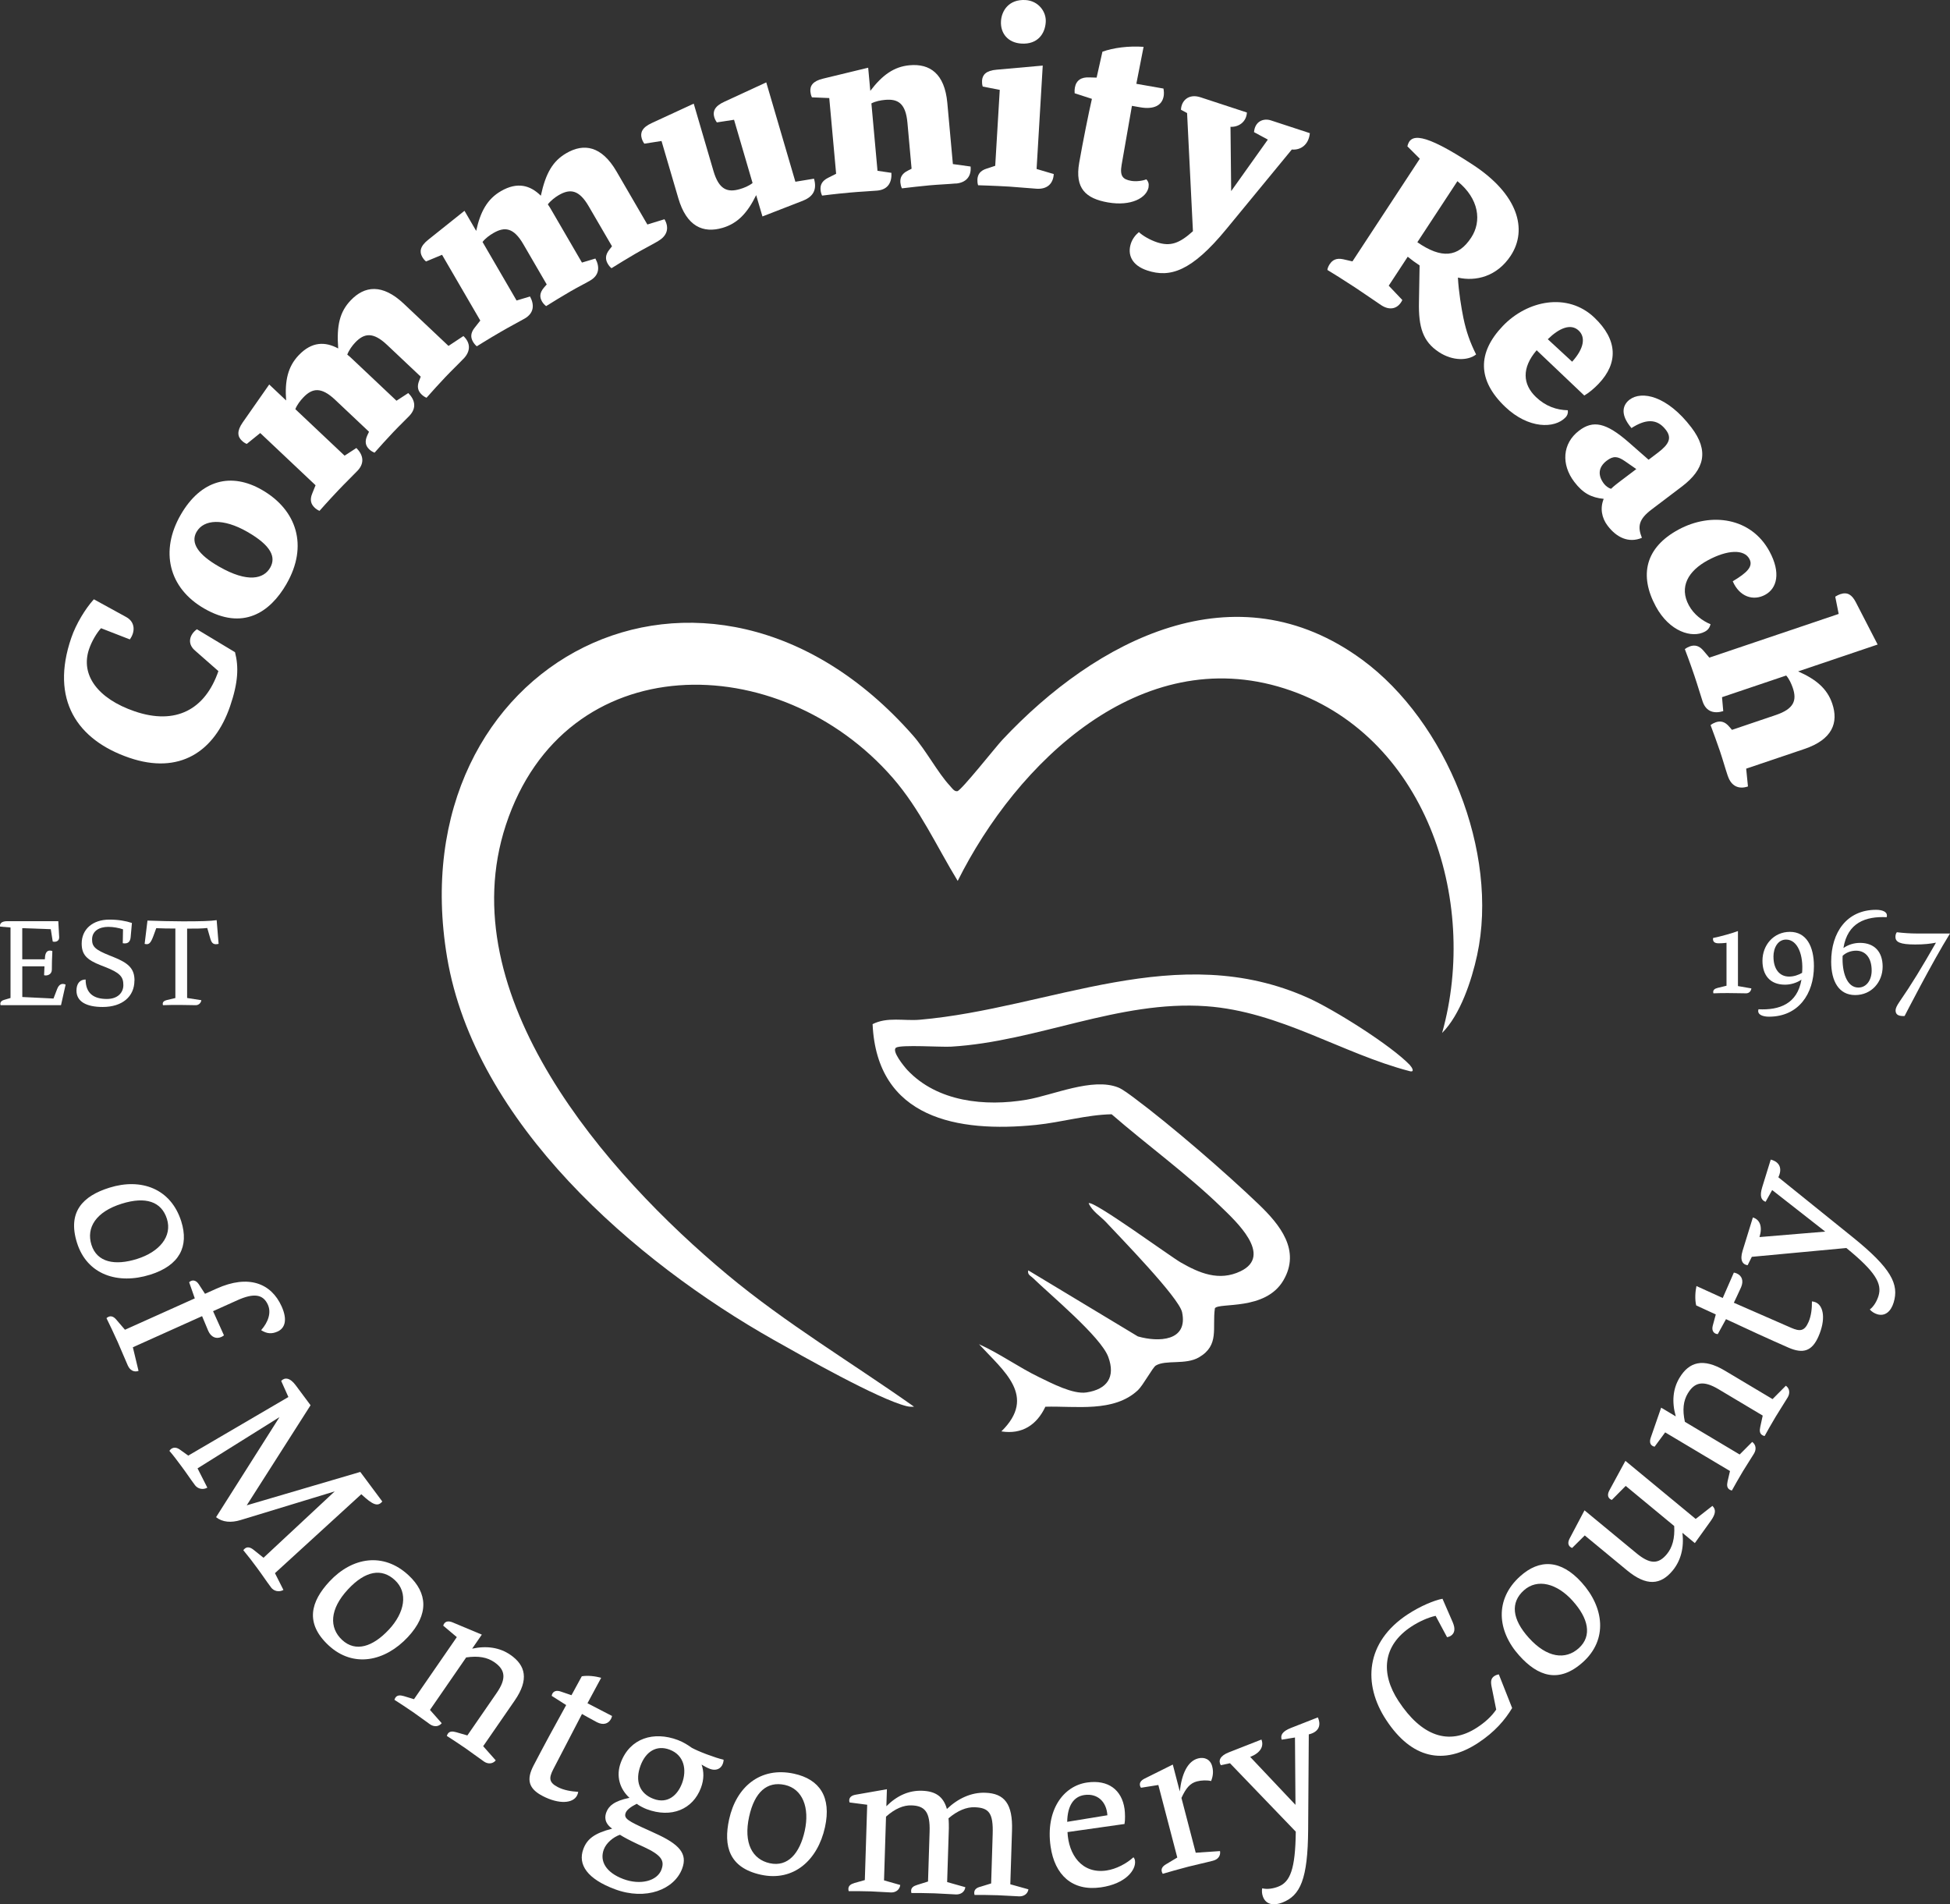 <?xml version="1.0" encoding="UTF-8"?>
<svg id="Layer_2" data-name="Layer 2" xmlns="http://www.w3.org/2000/svg" viewBox="0 0 460 449.22">
  <rect x="0" y="0" width="460" height="449.22" fill="#333333" stroke="none"/>
  <defs>
    <style>
      .cls-1 {
        fill: #fff;
      }
    </style>
  </defs>
  <g id="logo-2">
    <path class="cls-1" d="M340.18,243.71c8.86-31.52-4.02-70.74-37.19-81.31-33.97-10.82-63.12,17.48-77.07,45.4-4.98-8.16-8.91-16.94-15.3-24.28-26.82-30.8-77.39-31.17-91.29,11.1-13.23,40.25,23.74,82.31,52.24,106.06,13.85,11.54,29.46,20.83,44.05,31.15-.58.04-1.16.02-1.73-.12-6.69-1.65-24.55-11.78-31.35-15.62-32.81-18.53-70.5-51.16-77.07-90.24-11.75-69.89,61.17-107.77,109.89-52.37,3.1,3.53,5.86,8.81,8.71,11.87.44.47,1.02,1.42,1.76,1.29.94-.16,9.09-10.48,10.62-12.11,22.13-23.6,54.96-40.86,84.89-18.9,19.88,14.59,32.35,45.44,27.11,69.69-1.29,5.97-3.98,14.09-8.28,18.37v.02Z"/>
    <path class="cls-1" d="M332.61,251.28c.45.48,1.23,1.74-.07,1.4-16.01-4.16-30.6-14.09-48.02-15.32-20.63-1.45-39.86,8.34-60.16,9.54-2.36.14-11.79-.51-12.97.23-1.18.73,1.94,4.52,2.66,5.29,7.07,7.53,18.38,8.65,28.1,7,6.25-1.07,15.56-5.31,21.64-2.89,1.06.42,2.83,1.78,3.82,2.51,8.6,6.4,21.52,17.58,29.31,25.05,5,4.8,9.99,10.88,5.81,17.97-4.24,7.2-15.15,5.14-16.14,6.55-.67,4.66,1.14,8.71-3.74,11.57-3.18,1.86-7.81.52-10.19,1.94-.75.44-2.98,4.64-4.22,5.81-5.68,5.34-14.72,3.7-21.84,3.91-2.02,4.29-5.5,6.59-10.38,5.82,8.46-8.3.54-14.24-5.28-20.57,4.87,2.19,9.35,5.44,14.14,7.76,3.02,1.46,8.03,4.11,11.22,3.62,4.85-.74,6.9-3.61,5.14-8.37-1.75-4.77-13.74-14.69-17.78-18.63-.56-.55-1.34-.76-1.1-1.8l25.85,15.58c4.89,1.41,11.89,1.16,10.44-5.7-.73-3.47-14.73-17.79-18-21.31-1.19-1.28-3.19-2.48-4.04-4.4.99-.82,19.2,12.51,21.68,13.94,4.4,2.53,9.06,4.54,14.15,2.1,7.74-3.72-1.13-11.82-4.68-15.26-7.88-7.62-17.41-14.55-25.73-21.77-5.95.12-11.86,1.9-17.82,2.51-18.5,1.88-37.55-1.51-38.57-23.77,3.46-1.77,7.44-.72,11.13-1.04,30.92-2.7,60.72-19.07,91.68-5.12,6.06,2.73,19.52,11.17,23.99,15.86h-.03Z"/>
    <path class="cls-1" d="M35.4,300.7c-7.57,2.37-14.87.03-17.24-7.54-2.3-7.32,1.43-11.05,7.65-12.99,7.47-2.34,14.51.2,16.95,7.95,1.84,5.87-.36,10.39-7.35,12.58h-.01ZM32.32,296.98c5.29-1.66,8.35-5.33,7.06-9.45-1.28-4.07-4.99-5.36-10.67-3.58-6.11,1.91-8.4,5.67-7.14,9.69,1.31,4.17,5.56,4.97,10.75,3.34Z"/>
    <path class="cls-1" d="M30.17,322.16c-.77-1.71-1.62-3.84-2.39-5.56-.96-2.13-2.03-4.38-2.66-5.65.07-.09.28-.24.47-.32.65-.29,1.28-.02,1.89.72l2,2.33,16.47-7.4-1.33-3.8c.07-.09.24-.22.42-.3.65-.29,1.32-.04,1.86.78l1.46,2.24,2.74-1.23c7.52-3.38,12.87-1.27,15.33,4.19,1.48,3.29.72,5.19-.95,5.94-1.34.6-2.48.56-3.88-.32,1.7-1.93,2.43-4.15,1.59-6.01-1.15-2.55-3.42-2.75-7.22-1.04l-5.71,2.57,2.57,5.7c-.16.13-.38.28-.61.38-1.21.54-2.42.08-3.1-1.44-.31-.7-1.45-3.47-1.45-3.47l-16.33,7.34,1.34,5.58c-1.11.39-2.04-.2-2.5-1.22h0Z"/>
    <path class="cls-1" d="M50.98,357.88l14.95-23.59-19.33,12.09,2.31,4.55c-1.03.58-2.26.29-2.9-.57-1.28-1.71-1.92-2.75-3.2-4.46-1.03-1.39-1.94-2.61-2.85-3.65.47-.73,1.36-1.07,2.41-.34l2.04,1.46,23.62-13.82-1.7-3.8c.82-.86,2.05-.83,3.44,1.05l3.49,4.69-15.06,23.61,26.79-7.88,5.19,6.97c-1.06,1.3-2.23.83-4.95-1.71l-20.37,18.62,2,3.96c-1.03.58-2.26.29-2.9-.57-1.28-1.71-2.04-2.91-3.32-4.63-1.24-1.67-1.85-2.49-3.24-4.17.05-.1.23-.29.39-.42.57-.43,1.24-.29,1.99.29l2.38,1.91,16.8-15.66-22.23,6.77c-2.17.66-4.22.54-5.79-.7h.04Z"/>
    <path class="cls-1" d="M96.23,386.16c-5.4,5.8-12.91,7.36-18.72,1.97-5.62-5.23-4.22-10.31.21-15.07,5.33-5.72,12.71-7,18.66-1.46,4.51,4.19,4.83,9.21-.16,14.57h.01ZM91.71,384.45c3.78-4.05,4.62-8.75,1.45-11.7-3.13-2.91-6.99-2.2-11.05,2.15-4.37,4.69-4.5,9.07-1.41,11.95,3.2,2.98,7.29,1.58,11-2.4h.01Z"/>
    <path class="cls-1" d="M116.93,415.28c-.72.86-1.85.89-2.77.25-1.51-1.04-2.83-2.07-4.38-3.14-1.93-1.32-3.17-2.12-4.37-2.89.02-.11.12-.35.23-.52.4-.58,1.06-.63,1.98-.36l2.63.76,6.9-10c2.37-3.43,2.06-5.49-.54-7.28-1.68-1.16-3.76-1.54-6.64-1.12l-8.54,12.38,2.77,3.14c-.72.87-1.85.89-2.77.25-1.09-.75-2.62-1.93-4.01-2.88-1.72-1.18-3.17-2.12-4.37-2.89.02-.11.12-.35.23-.52.4-.58,1.06-.63,1.98-.36l2.4.73,10.1-14.64-3.2-2.7c.02-.11.09-.31.21-.48.4-.58,1.08-.67,1.99-.3l6.9,2.89-2.28,3.31c3.48-.75,6.54-.25,9.01,1.45,3.64,2.51,4.41,5.87,1.04,10.77l-7.45,10.79,2.95,3.33h0v.03Z"/>
    <path class="cls-1" d="M144.38,404.79c-.05.21-.12.45-.24.68-.61,1.17-1.84,1.56-3.33.79-1.08-.56-3.52-1.94-3.52-1.94l-6.77,13.03c-1.07,2.08-1.05,3.12,1.07,4.22,1.45.75,3.19,1.02,4.81,1.12-.05.31-.14.61-.29.88-.96,1.85-4.24,2.1-8.08.11-3.39-1.75-3.88-3.9-2.17-7.19,2.27-4.37,5.03-9.47,7.7-14.27l-3.41-2.17c0-.11.05-.32.14-.5.33-.63,1.01-.85,1.94-.54l2.58.88,2.43-4.46c1.39-.25,3.27-.02,4.57.36l-3.23,6,5.78,2.99h.02Z"/>
    <path class="cls-1" d="M170.7,415.11c0,.32-.07.63-.19.96-.5,1.33-1.77,1.67-3.01,1.21-.76-.28-1.52-.73-2-1.02.55,1.56.62,3.43-.15,5.48-1.89,5.05-6.94,7.23-12.81,5.03-.67-.25-1.8-.84-2.35-1.26-1.48.75-2.34,1.46-2.59,2.12-.5,1.33.43,1.9,5.5,4.17l1.3.6c5.91,2.64,7.84,4.88,6.52,8.4-1.83,4.9-8.51,7.61-15.89,4.85-6.38-2.38-8.82-5.74-7.41-9.5.87-2.33,2.58-3.7,6.79-4.78-1.93-1.37-1.75-2.88-1.37-3.88.52-1.38,1.75-2.65,5.45-3.39-2.31-2.11-3.22-5.16-2.05-8.31,2.17-5.81,7.79-7.45,13.46-5.33,1.38.52,2.46,1.25,3.28,1.83.68.36,1.65.83,3.5,1.53,1.72.64,2.88,1.02,4.03,1.29h-.01ZM156.03,441.03c.79-2.1.03-3.41-4.18-5.36l-1.34-.61c-2.12-1.01-3.16-1.56-4.27-2.25-1.63.58-3.22,1.94-3.8,3.46-1.04,2.76.51,5.45,4.61,6.99,4,1.49,7.97.48,8.99-2.23h-.01ZM160.88,420.71c1.19-3.19.55-6.68-2.93-7.98-3.05-1.14-5.59.41-6.84,3.74-1.38,3.67-.26,6.63,3.07,7.88,3.43,1.28,5.71-1.02,6.69-3.63h0Z"/>
    <path class="cls-1" d="M194.61,431.03c-1.7,7.74-7.36,12.9-15.11,11.21-7.5-1.64-8.89-6.73-7.5-13.08,1.68-7.65,7.37-12.48,15.32-10.75,6.01,1.31,8.86,5.47,7.29,12.62h0ZM189.84,431.86c1.19-5.41-.49-9.88-4.71-10.81-4.17-.91-7.13,1.66-8.41,7.48-1.37,6.25.75,10.1,4.88,11,4.27.93,7.07-2.35,8.24-7.66h0Z"/>
    <path class="cls-1" d="M242.61,445.63c-.14,1.12-1.07,1.74-2.19,1.71-1.83-.06-3.15-.2-5.03-.26-2.34-.08-4.07-.08-5.49-.07-.05-.11-.09-.36-.08-.57.03-.71.55-1.15,1.47-1.37l2.52-.78.36-11.63c.16-4.98-.87-6.23-4.28-6.34-1.83-.06-3.94.74-6.14,2.61.08.72.09,1.93.08,2.39l-.4,12.65,4.29,1.21c-.14,1.12-1.07,1.74-2.19,1.71-1.83-.06-3.15-.2-5.03-.26-2.34-.08-4.07-.08-5.49-.07-.05-.1-.09-.36-.08-.56.03-.71.55-1.1,1.47-1.37l2.52-.79.37-11.78c.15-4.62-1.13-6.09-4.29-6.18-1.83-.06-3.84.74-5.99,2.66l-.47,15.03,3.83,1.09c-.14,1.12-1.07,1.8-2.19,1.76-1.32-.04-3.05-.19-4.73-.25-2.09-.06-3.81-.07-5.24-.06-.05-.1-.09-.36-.08-.56.03-.71.55-1.1,1.47-1.37l2.41-.68.56-17.77-4.15-.54c-.05-.1-.09-.31-.09-.51.03-.71.55-1.15,1.52-1.32l7.37-1.29-.13,4.01c2.52-2.51,5.31-3.75,8.41-3.65,3.21.1,5.05,1.38,5.87,4.3,2.63-2.51,5.78-3.94,9.03-3.83,4.57.14,6.54,2.64,6.33,8.94l-.4,12.65,4.29,1.2-.03-.02.02-.04Z"/>
    <path class="cls-1" d="M267.37,438.12c.24.23.34.57.37.82.3,2.11-2.15,5.44-8.05,6.28-6.75.96-10.9-2.92-11.86-9.66-1.21-8.5,2.95-14.28,8.65-15.08,4.94-.7,8.16,1.72,8.8,6.25.13.9.17,2.64-.01,3.54l-13.45,1.91c.24,5.3,3.36,9.89,9.15,9.07,2.37-.34,4.8-1.66,6.39-3.11h0v-.02ZM261.23,428.21c-.21-3.26-2.38-5.2-5.4-4.78-2.57.36-4.01,2.52-4.08,6.33l9.49-1.55h-.01Z"/>
    <path class="cls-1" d="M286.2,438.92c-1.82.48-4.06.95-5.88,1.42-2.26.59-4.66,1.27-6.02,1.68-.08-.09-.19-.32-.24-.52-.18-.69.19-1.26,1.02-1.74l2.64-1.58-4.47-17.11-4.09.65c-.08-.09-.18-.27-.23-.46-.18-.69.2-1.26,1.08-1.7l6.65-3.31,1.65,6.34c.45-4.11,1.82-7.14,4.32-7.79,1.53-.4,2.9.24,3.32,1.86.32,1.23.22,2.25-.25,3.48-.91-.24-2.31-.19-3.34.08-1.62.42-2.59,1.57-3.66,3.9l3.37,12.93,5.73-.39c.19,1.16-.53,1.98-1.62,2.26h.02Z"/>
    <path class="cls-1" d="M310.88,405.13c.95,2.14-.09,3.53-2.14,4l-.15,22.44c-.08,11.77-1.86,15.58-6.08,17.23-2.04.8-3.86.48-4.56-1.32-.26-.66-.33-1.4-.2-2.04,1.16.31,2.65.06,3.78-.39,2.8-1.09,4.04-4.04,4.14-12.97l-15.52-16.14-2.17.46c-.61-1.02-.26-2.19,1.92-3.04l7.67-3.01c.63,1.61-.24,3.15-2.65,4.1l10.68,11.31-.12-15.89-3.13.51c-.36-1.06.16-1.97,2.19-2.77l6.35-2.49h-.01Z"/>
    <path class="cls-1" d="M356.72,402.9c-1.68,2.8-4.08,5.65-8.08,8.27-8.08,5.3-15.65,3.69-21.65-5.45-5.56-8.45-4.89-18.37,5.11-24.92,2.98-1.95,6.28-3.32,8.18-3.66l2.41,5.53c.69,1.61.45,2.62-.45,3.21-.3.19-.61.27-.88.33l-2.7-5.04c-1.76.37-3.92,1.35-5.71,2.52-6.8,4.46-7.33,11.07-3.03,17.6,5.36,8.16,11.79,10.62,18.51,6.23,1.87-1.22,3.41-2.6,4.52-4.24l-1.1-5.47c-.23-1.19-.11-1.93.65-2.43.29-.2.73-.36,1.07-.4l3.13,7.91h.02Z"/>
    <path class="cls-1" d="M373.1,373.29c5.31,5.89,6.21,13.49.31,18.8-5.71,5.13-10.66,3.3-15.01-1.54-5.24-5.81-5.86-13.26.18-18.7,4.57-4.12,9.61-4,14.52,1.44h0ZM371,377.64c-3.71-4.12-8.33-5.36-11.54-2.47-3.17,2.86-2.8,6.76,1.18,11.18,4.29,4.76,8.66,5.27,11.79,2.45,3.25-2.93,2.21-7.12-1.43-11.15h0Z"/>
    <path class="cls-1" d="M403.97,355.25c.87.85.75,1.88-.36,3.46l-3.8,5.3-2.94-2.43c.45,3.53-.39,6.6-2.3,8.91-2.82,3.41-6.15,3.75-10.73-.03l-10-8.26-2.97,2.95c-.11-.03-.3-.11-.46-.25-.55-.45-.58-1.14-.12-2.01l3.49-6.61,12.23,10.1c3.22,2.66,5.2,2.65,7.21.22,1.29-1.57,1.89-3.71,1.72-6.62l-11.44-9.46-3.27,3.3c-.11-.03-.3-.11-.46-.24-.55-.45-.58-1.14-.12-2.01l3.78-6.96,16.58,13.7,3.94-3.08h0l.02.02Z"/>
    <path class="cls-1" d="M421.29,326.89c.91.66,1,1.78.43,2.74-.94,1.57-1.88,2.96-2.85,4.58-1.2,2.01-1.91,3.29-2.6,4.54-.11,0-.36-.09-.54-.2-.61-.36-.7-1.01-.49-1.95l.58-2.67-10.44-6.23c-3.58-2.13-5.62-1.69-7.24,1.01-1.04,1.74-1.3,3.85-.68,6.69l12.92,7.71,2.96-2.97c.91.66,1.01,1.78.43,2.74-.68,1.14-1.75,2.74-2.62,4.18-1.07,1.79-1.91,3.29-2.6,4.54-.11,0-.36-.09-.53-.2-.61-.36-.7-1.01-.49-1.95l.57-2.44-15.29-9.12-2.49,3.37c-.11,0-.31-.07-.49-.17-.61-.36-.74-1.04-.42-1.97l2.45-7.06,3.45,2.06c-.97-3.42-.68-6.5.86-9.07,2.27-3.8,5.58-4.78,10.7-1.73l11.27,6.72,3.14-3.16h.01,0Z"/>
    <path class="cls-1" d="M409.01,300.2c.21.04.46.09.69.2,1.21.53,1.68,1.73,1.01,3.27-.49,1.12-1.7,3.64-1.7,3.64l13.47,5.89c2.14.94,3.19.84,4.15-1.35.65-1.49.82-3.25.8-4.86.32.03.62.11.9.23,1.91.84,2.38,4.09.64,8.05-1.53,3.49-3.64,4.12-7.05,2.64-4.52-1.98-9.79-4.39-14.76-6.73l-1.94,3.53c-.11,0-.32-.03-.51-.11-.65-.29-.92-.95-.67-1.9l.71-2.63-4.62-2.13c-.34-1.37-.23-3.26.06-4.57l6.2,2.82,2.61-5.96h0v-.03Z"/>
    <path class="cls-1" d="M417.71,273.54c2.27.59,2.71,2.27,1.8,4.17l17.48,14.09c9.17,7.39,11.04,11.15,9.71,15.48-.64,2.09-2.03,3.31-3.88,2.74-.68-.21-1.3-.61-1.74-1.12.97-.72,1.69-2.03,2.05-3.19.88-2.87-.65-5.67-7.58-11.31l-22.3,2.08-.99,1.98c-1.18-.15-1.88-1.16-1.19-3.4l2.43-7.87c1.65.51,2.32,2.15,1.56,4.63l15.51-1.29-12.52-9.8-1.55,2.77c-1.05-.38-1.44-1.35-.8-3.44l2.01-6.51h0Z"/>
    <path class="cls-1" d="M45.99,153.45c-1.95-1.68-1.21-3.82.46-5.01l8.99,5.41c.89,3.46.77,7.13-1.17,12.77-3.68,10.71-11.93,16.19-23.78,12.13-12.25-4.19-18.71-13.66-13.67-28.3,1.12-3.27,3.31-6.87,5.32-9.08l7.64,4.19c2.18,1.19,2.12,3.56.84,5.27l-6.79-2.64c-1.01,1.1-2.17,3.03-2.81,4.9-2.11,6.14,2.09,11.74,10.72,14.7,9.71,3.33,16.66-.4,19.78-9.48l-5.52-4.85h-.01Z"/>
    <path class="cls-1" d="M67.59,137.74c-3.93,6.82-10.35,11.03-19.4,5.82-8.48-4.88-10.45-13.64-5.57-22.11,4.82-8.37,11.98-10.03,19.17-5.89,8.27,4.76,10.95,13.24,5.8,22.17h0ZM46.37,125.46c-1.52,2.64.45,5.42,5.27,8.18,6.87,3.95,10.6,2.87,12.09.28,1.4-2.43.36-5.16-5.38-8.46-5.69-3.27-10.27-2.96-11.97-.01h0Z"/>
    <path class="cls-1" d="M109.39,84.56c-1.39,1.47-2.79,2.77-4.35,4.42-1.56,1.64-2.99,3.24-4.42,4.85-.47-.19-.86-.48-1.16-.77-.82-.78-1.19-1.78-.56-3.31l.35-.9-7.94-7.49c-3.29-3.11-5.4-2.8-7.53-.55-.7.73-1.47,1.81-1.86,2.84.39.28.82.69,1.38,1.22l10.23,9.66,2.78-1.81c1.52,1.52,2.08,3.44.28,5.35-1.15,1.21-2.26,2.22-3.81,3.86-1.56,1.64-2.99,3.24-4.42,4.85-.43-.16-.9-.44-1.24-.77-.87-.82-1.15-1.82-.47-3.31l.4-.85-7.98-7.53c-3.29-3.11-5.4-2.8-7.53-.55-.7.73-1.47,1.73-1.87,2.75l11.62,10.97,2.78-1.81c1.52,1.52,2.08,3.44.28,5.35-1.15,1.21-2.83,2.82-4.47,4.55-2.42,2.55-4.51,4.93-4.51,4.93-.47-.2-.86-.48-1.16-.77-.82-.78-1.19-1.78-.56-3.31l.79-1.96-13.05-12.32-3.18,2.57c-.47-.19-.86-.48-1.16-.77-1-.94-1.24-2.24.21-4.31l6.25-8.94,3.99,3.77c-.35-4.67.41-7.98,2.95-10.66,3.12-3.29,6.28-3.25,9.33-1.61-.41-5.47.39-8.65,2.93-11.33,3.28-3.46,7.48-4,12.55.78l10.54,9.95,3.52-2.33c1.69,1.59,1.75,3.53.06,5.32l.04-.02h-.03Z"/>
    <path class="cls-1" d="M155.28,56.86c-1.75,1.02-3.46,1.87-5.42,3.01-1.96,1.14-3.79,2.27-5.61,3.4-.4-.32-.68-.7-.89-1.07-.57-.98-.63-2.04.41-3.34l.6-.76-5.49-9.43c-2.27-3.92-4.38-4.21-7.06-2.65-.88.51-1.92,1.32-2.59,2.19.29.38.59.9.98,1.57l7.07,12.16,3.17-.95c1.02,1.88,1.02,3.89-1.25,5.2-1.45.84-2.8,1.48-4.76,2.62-1.96,1.14-3.79,2.27-5.61,3.4-.36-.27-.74-.68-.97-1.09-.6-1.03-.58-2.07.49-3.31l.62-.71-5.51-9.48c-2.27-3.92-4.38-4.21-7.06-2.65-.88.51-1.9,1.24-2.57,2.11l8.03,13.81,3.17-.95c1.02,1.88,1.02,3.88-1.25,5.2-1.45.83-3.52,1.9-5.58,3.1-3.04,1.76-5.72,3.45-5.72,3.45-.4-.32-.68-.7-.9-1.07-.57-.98-.63-2.04.41-3.34l1.31-1.66-9.02-15.51-3.78,1.57c-.4-.32-.68-.7-.89-1.07-.69-1.19-.56-2.5,1.43-4.07l8.53-6.81,2.76,4.74c.99-4.58,2.65-7.54,5.85-9.39,3.92-2.27,6.94-1.34,9.4,1.09,1.16-5.36,2.83-8.18,6.03-10.04,4.13-2.4,8.31-1.72,11.82,4.31l7.28,12.52,4.04-1.24c1.17,2.01.67,3.88-1.45,5.11l-.02.03h0Z"/>
    <path class="cls-1" d="M189.51,47.31l-9.65,3.75-1.48-5.03c-2.06,4.21-4.38,6.68-7.93,7.72-4.58,1.34-8.48-.31-10.44-7l-3.96-13.49-4.05.63c-.31-.41-.5-.85-.62-1.25-.38-1.32.06-2.56,2.36-3.61l9.91-4.58,4.66,15.9c1.28,4.34,3.25,5.13,6.22,4.26.97-.28,2.14-.75,3-1.44l-4.37-14.92-4.05.62c-.31-.41-.5-.85-.62-1.25-.38-1.32.06-2.56,2.36-3.61l9.91-4.58,6.87,23.44,4.39-.72c.7,2.4-.02,4.17-2.53,5.15h.02Z"/>
    <path class="cls-1" d="M225.47,43.28c-2.02.18-3.93.24-6.19.44-2.26.21-4.39.46-6.52.71-.22-.46-.32-.93-.36-1.34-.1-1.13.29-2.12,1.78-2.85l.86-.44-.98-10.86c-.41-4.51-2.19-5.67-5.28-5.38-1.01.09-2.25.32-3.22.83l1.44,15.9,3.28.48c.13,2.14-.72,3.95-3.34,4.19-1.67.15-3.99.24-6.37.46-3.51.31-6.64.72-6.64.72-.22-.46-.33-.93-.36-1.34-.1-1.13.29-2.12,1.78-2.86l1.89-.95-1.62-17.86-4.09-.17c-.22-.46-.32-.93-.36-1.34-.13-1.36.55-2.5,3.02-3.08l10.61-2.57.5,5.46c2.84-3.73,5.59-5.71,9.28-6.04,4.75-.43,8.26,1.95,8.89,8.89l1.31,14.42,4.18.58c.21,2.32-1.04,3.8-3.47,4.02,0,0-.02-.02-.02-.02Z"/>
    <path class="cls-1" d="M244.54,44.52c-2.02-.12-4.16-.36-6.42-.5-3.51-.21-7.39-.32-7.39-.32-.15-.48-.18-.97-.16-1.38.07-1.13.6-2.05,2.19-2.55l2.01-.66,1.07-17.91-4.02-.78c-.15-.49-.18-.97-.16-1.38.08-1.37.92-2.39,3.44-2.6l10.88-.97-1.45,24.39,4.05,1.2c-.14,2.32-1.59,3.61-4.03,3.46h-.01ZM240.96,10.28c-3.16-.19-5-2.38-4.83-5.3.14-2.38,1.8-5.2,5.79-4.97,2.98.18,4.92,2.68,4.77,5.18-.16,2.79-1.93,5.32-5.74,5.09h.01Z"/>
    <path class="cls-1" d="M270.96,44.1c-.45,2.59-4.13,4.6-9.6,3.65-5.23-.92-7.84-3.3-6.78-9.35.83-4.76,2.27-11.94,3-15.08l-4.07-1.32c-.04-.49-.03-.91.05-1.32.31-1.76,1.53-2.52,3.45-2.42l1.68.05,1.37-6.11c2.59-.94,6.18-1.4,9.71-1.15l-1.71,8.72,6.4,1.12c.12.68.14,1.29.04,1.82-.37,2.11-2.25,3.18-5.54,2.6l-1.94-.34-2.43,13.91c-.47,2.7.31,3.44,2.24,3.78,1.18.21,2.73,0,3.58-.35.52.51.65,1.14.53,1.79h.02Z"/>
    <path class="cls-1" d="M304.72,35.29l-15.4,18.72c-8.27,10.08-13.35,11.55-18.67,9.8-3.74-1.23-4.71-3.8-3.88-6.35.35-1.07,1.03-1.98,1.89-2.71.91.87,2.65,1.87,4.29,2.41,3.12,1.02,5.25.28,8.46-2.62l-1.38-27.87-1.44-.78c.07-2.11,1.78-3.87,4.61-2.94l10.94,3.59c-.12,2.28-2.02,3.48-3.87,3.37l.16,15.17,8.65-12.15-3.26-1.76c.2-2.51,2.17-3.36,3.99-2.77l9.18,3.01c-.27,2.74-2.16,4.06-4.29,3.86h.01v.02Z"/>
    <path class="cls-1" d="M313.7,62.29c.62-.95,1.55-1.48,3.17-1.13l2.17.5,15.89-24.22-2.93-2.92c.67-2.98,3.55-3.45,15.47,4.36,10.63,6.96,12.96,15.25,8.91,21.43-3.24,4.93-8.25,6.14-12.46,5.17.16,3.24.84,7.32,1.28,9.46.68,3.3,1.62,5.91,3.01,8.67-1.81,1.45-5.43,1.64-8.77-.55-3.79-2.49-4.84-5.88-4.71-11.85l.15-8.6c-.95-.62-1.91-1.32-2.8-2.05l-4.48,6.83,3.21,3.38c-.93,1.96-2.81,2.65-5,1.21-1.39-.92-4.13-2.84-6.12-4.15-2.95-1.93-5.22-3.35-6.56-4.15.03-.48.34-1.06.57-1.41v.02h0ZM343.8,42.74l-9.45,14.4c5.69,3.94,9.63,3.6,12.7-1.09,2.52-3.83,1.88-9.17-3.25-13.31Z"/>
    <path class="cls-1" d="M369.29,98.47c-2.55,2.67-8.71,2.74-14.2-2.48-6.61-6.29-6.6-12.78-.59-19.08,5.8-6.08,15.29-8,21.6-2,5.53,5.26,5.66,10.74,1.02,15.61-1.03,1.08-2.31,2.17-3.39,2.78l-11.24-10.68c-3.57,4.17-3.3,8.05-.15,11.05,2.29,2.18,4.84,3.04,7.5,3.11.1.59-.06,1.18-.55,1.7h0ZM370.87,85.32c2.83-3.14,3.19-5.77,1.55-7.33-1.86-1.77-4.61-.6-7.3,2.03l5.74,5.3h.01Z"/>
    <path class="cls-1" d="M379.23,124.01c-1.41-1.85-1.81-4.16-.92-6.33-2.93-.31-4.89-1.31-6.94-4.01-3.11-4.08-2.85-9.06,1.14-12.09,3.28-2.49,6.31-1.95,11.68,2.74l4.71,4.13,2.23-1.69c2.56-1.95,3.37-3.45,1.77-5.45-2.14-2.72-4.87-2.37-8.04-.33-2.93-3.46-1.87-5.61-.45-6.7,2.85-2.17,8.86-.96,14.6,6.58,4.18,5.5,3.08,9.86-2.24,13.9l-7.18,5.44c-2.99,2.27-3.35,3.97-2.27,6.67-3.12,1.32-5.99-.09-8.08-2.85h-.01ZM382.58,113.24l3.42-2.59-2.68-1.86c-1.71-1.17-2.71-1.31-4.29-.12-2.04,1.55-2.14,3.49-.66,5.44.4.52,1.09,1.04,1.67,1.2.68-.67,1.64-1.39,2.54-2.08h0Z"/>
    <path class="cls-1" d="M402.16,149.01c-2.99,1.61-8.33.02-11.56-5.96-3.97-7.34-2.49-13.9,5.39-18.14,7.67-4.13,17.1-2.85,21.43,5.17,2.72,5.03,1.79,8.72-1.04,10.24-2.78,1.5-6.04.48-7.63-3.2,3.43-2.05,4.88-3.51,3.92-5.29-1.25-2.31-5.17-2.16-9.78.33-4.68,2.52-6.82,6.31-4.5,10.62,1.19,2.2,3.21,3.68,5.13,4.48-.24.81-.57,1.32-1.36,1.75h0Z"/>
    <path class="cls-1" d="M407.61,183.13c-.65-1.92-1.15-3.77-1.87-5.91-.73-2.15-1.47-4.15-2.22-6.17.4-.32.83-.53,1.23-.67,1.07-.36,2.13-.22,3.19,1.06l.63.73,10.34-3.5c4.29-1.45,5-3.45,4.01-6.39-.33-.96-.84-2.11-1.56-2.93l-15.14,5.11.29,3.29c-2.05.63-4.01.23-4.86-2.26-.53-1.58-1.17-3.82-1.94-6.08-1.12-3.33-2.26-6.28-2.26-6.28.4-.32.83-.53,1.23-.67,1.07-.36,2.13-.21,3.19,1.06l1.36,1.61,30.51-10.31-.81-4.07c.42-.26.79-.46,1.19-.59,1.7-.57,2.75.14,3.67,1.91l5.14,9.97-18.76,6.34c4.29,1.88,6.87,4.1,8.05,7.59,1.53,4.51.04,8.48-6.57,10.71l-13.73,4.64.42,4.2c-2.21.75-3.95-.11-4.73-2.43h0v.04Z"/>
    <path class="cls-1" d="M.02,218.57c-.12-.7.33-1.27,1.73-1.27h12l.21,3.74c.06.91-.73,1.27-1.52,1.07l-.46-2.92-6.73-.24v7.35h5.33c.03-.91.15-2.06,1.19-2.06.21,0,.43.03.58.12-.09,1.86-.12,3.01-.12,4.38,0,1.12-1.07,1.52-1.83,1.31l.09-2.1h-5.23v7.24l7.36.36.85-2.22c.46-1.22,1.22-1.43,2.01-1.07l-1.09,4.86H.14c-.03-.06-.06-.21-.06-.33,0-.43.3-.76.85-.91l1.55-.46v-16.63l-2.46-.21h0Z"/>
    <path class="cls-1" d="M31.71,231.31c0,3.77-2.86,6.23-7.49,6.23-3.86,0-6.18-1.28-6.18-3.86,0-1.64.79-2.62,2.16-2.62,0,3.28,1.92,4.59,5,4.59,2.59,0,3.9-1.49,3.9-3.28,0-1.95-.76-2.89-4.44-4.32l-.85-.33c-3.35-1.3-4.54-2.52-4.54-5.14,0-3.35,2.56-5.65,6.52-5.65,2.1,0,3.86.3,5.33.79l-.3,3.38c-.12,1.22-.79,1.58-1.86,1.4l.06-3.28c-.97-.33-2.28-.58-3.47-.58-2.13,0-3.83.97-3.83,2.98,0,1.7.76,2.43,4.2,3.8l.76.3c3.75,1.49,5.05,2.83,5.05,5.6h-.02Z"/>
    <path class="cls-1" d="M47.5,235.93c-.09.7-.67,1.19-1.31,1.19-1.28,0-2.49-.06-3.78-.06s-2.65,0-3.96.06c-.03-.06-.06-.21-.06-.33,0-.43.3-.7.85-.85l2.13-.51v-16.39c-1.77,0-3.14-.03-4.51-.09l-.67,1.83c-.7,1.88-1.12,2.1-2.07,1.88l.67-5.5c2.46.09,5.79.18,8.31.18,4.29,0,6.52-.06,8.01-.28l.46,5.59c-1.12.28-1.61-.09-1.92-1.12l-.76-2.62c-1.34.15-2.65.15-4.75.15v16.36l3.35.52h0Z"/>
    <path class="cls-1" d="M407.28,222.4s-.82.12-1.86.12c-.94,0-1.43-.36-1.31-1.25,1.61-.31,4.84-1.22,5.87-1.64v12.98l3.17.55c-.1.7-.58,1.16-1.25,1.16-1.25,0-2.49-.06-4.23-.06-1.25,0-2.16,0-3.47.06-.03-.06-.06-.21-.06-.33,0-.43.3-.76,1.01-.94l2.13-.52v-10.12h0Z"/>
    <path class="cls-1" d="M414.76,238.51c0-.15.03-.33.06-.43,4.96.25,9.16-1.28,10.14-6.99-1.04.73-2.5,1.19-3.87,1.19-3.56,0-5.33-2.25-5.33-5.65,0-3.71,2.65-6.81,6.48-6.81s5.66,3.35,5.66,8.09c0,6.57-3.68,11.92-10.59,11.92-1.46,0-2.56-.46-2.56-1.31h0ZM418.36,225.72c0,2.77,1.34,4.65,3.68,4.65,1.16,0,2.25-.4,3.07-.88.36-4.17-1.04-7.85-3.78-7.85-1.95,0-2.98,1.95-2.98,4.07h.01Z"/>
    <path class="cls-1" d="M434.85,223.64c1.09-.76,2.44-1.22,3.93-1.22,3.44,0,5.33,2.16,5.33,5.59,0,3.68-2.65,6.72-6.48,6.72s-5.66-3.23-5.66-7.88c0-6.9,3.68-12.23,10.59-12.23,1.46,0,2.56.46,2.56,1.31,0,.15-.03.33-.06.43-4.96-.24-9.23,1.28-10.2,7.27h0ZM441.52,228.94c0-2.86-1.34-4.68-3.68-4.68-1.16,0-2.38.43-3.17,1.22-.18,3.8.97,7.48,3.71,7.48,1.95,0,3.14-1.8,3.14-4.02Z"/>
    <path class="cls-1" d="M460,220.21c-4.23,6.81-10.71,19.46-10.71,19.46-1.16.06-2.13-.15-2.13-1.31,0-.51.3-1.12.88-1.98,2.98-4.32,5.26-8.09,8.65-14.01-1.37.27-2.86.43-4.9.43-3.62,0-4.66-.58-4.66-1.8,0-.46.12-.82.33-1.09,1.49.18,3.2.3,4.69.3h7.85Z"/>
  </g>
</svg>